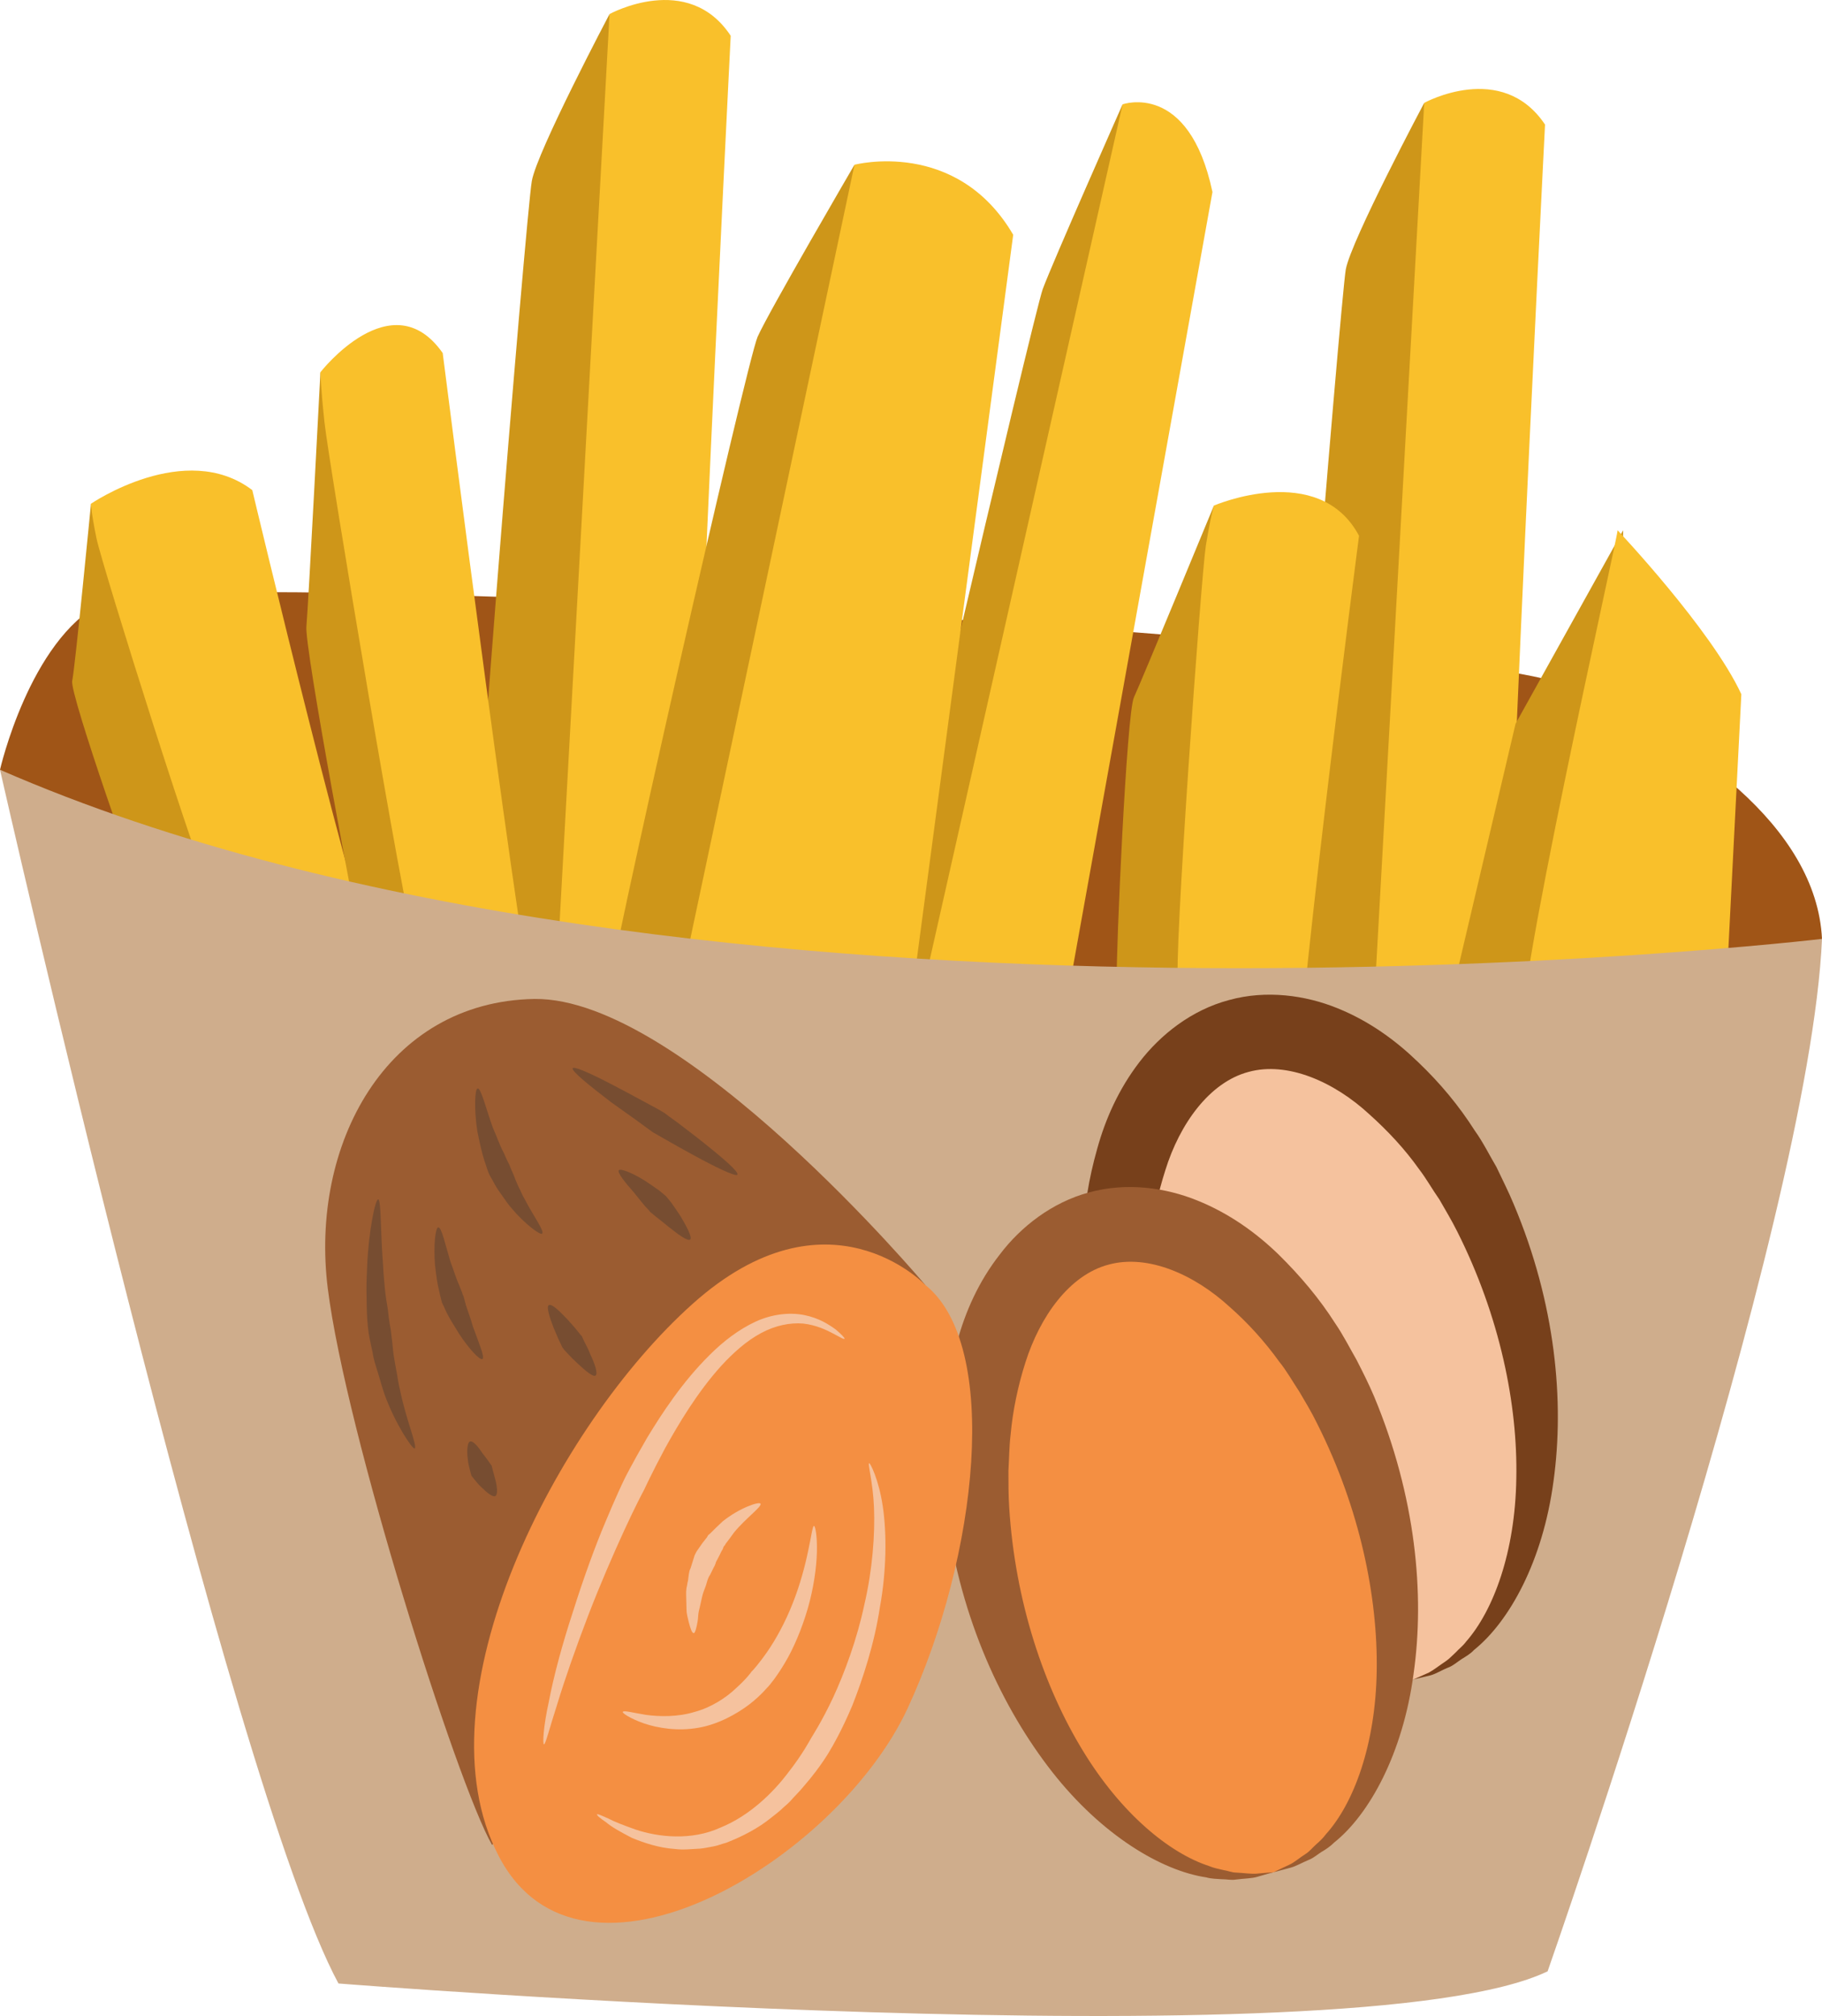 <?xml version="1.0" encoding="UTF-8" standalone="no"?>
<!-- Creator: CorelDRAW Home & Student X7 -->

<svg
   xmlns:dc="http://purl.org/dc/elements/1.1/"
   xmlns:cc="http://creativecommons.org/ns#"
   xmlns:rdf="http://www.w3.org/1999/02/22-rdf-syntax-ns#"
   xmlns:svg="http://www.w3.org/2000/svg"
   xmlns="http://www.w3.org/2000/svg"
   xmlns:sodipodi="http://sodipodi.sourceforge.net/DTD/sodipodi-0.dtd"
   xmlns:inkscape="http://www.inkscape.org/namespaces/inkscape"
   xml:space="preserve"
   width="49.47mm"
   height="54.714mm"
   version="1.1"
   style="clip-rule:evenodd;fill-rule:evenodd;image-rendering:optimizeQuality;shape-rendering:geometricPrecision;text-rendering:geometricPrecision"
   viewBox="0 0 4947 5471.357"
   id="svg79"
   sodipodi:docname="3328.svg"
   inkscape:version="0.92.4 (5da689c313, 2019-01-14)"><sodipodi:namedview
   pagecolor="#ffffff"
   bordercolor="#666666"
   borderopacity="1"
   objecttolerance="10"
   gridtolerance="10"
   guidetolerance="10"
   inkscape:pageopacity="0"
   inkscape:pageshadow="2"
   inkscape:window-width="640"
   inkscape:window-height="480"
   id="namedview81"
   showgrid="false"
   inkscape:zoom="0.2102413"
   inkscape:cx="93.354332"
   inkscape:cy="91.700628"
   inkscape:window-x="0"
   inkscape:window-y="0"
   inkscape:window-maximized="0"
   inkscape:current-layer="svg79" />
 <defs
   id="defs4">
  <style
   type="text/css"
   id="style2">
   <![CDATA[
    .fil5 {fill:#77401B;fill-rule:nonzero}
    .fil8 {fill:#774D31;fill-rule:nonzero}
    .fil7 {fill:#9B5C31;fill-rule:nonzero}
    .fil0 {fill:#A05517;fill-rule:nonzero}
    .fil2 {fill:#CE9619;fill-rule:nonzero}
    .fil3 {fill:#CFAD8C;fill-rule:nonzero}
    .fil6 {fill:#F48F42;fill-rule:nonzero}
    .fil4 {fill:#F5C29E;fill-rule:nonzero}
    .fil1 {fill:#F9C02B;fill-rule:nonzero}
   ]]>
  </style>
 </defs>
 <g
   id="Vrstva_x0020_1"
   transform="translate(-8030,-11804.889)">
  <path
   class="fil0"
   d="m 8030,13894 c 0,0 80,-351 277,-453 196,-102 3655,88 3983,226 328,139 672,380 687,686 l -2145,636 -1810,-417 z"
   id="path7"
   inkscape:connector-curvature="0"
   style="fill:#a05517;fill-rule:nonzero" />
  <path
   class="fil1"
   d="m 9518,14879 c 0,0 153,-2962 167,-3036 0,0 213,-117 329,59 0,0 -138,2728 -109,2816 z"
   id="path9"
   inkscape:connector-curvature="0"
   style="fill:#f9c02b;fill-rule:nonzero" />
  <path
   class="fil2"
   d="m 9685,11843 c 0,0 -197,373 -211,453 -15,80 -182,2116 -168,2218 l 212,365 z"
   id="path11"
   inkscape:connector-curvature="0"
   style="fill:#ce9619;fill-rule:nonzero" />
  <path
   class="fil1"
   d="m 11729,15120 c 0,0 153,-2963 168,-3036 0,0 211,-116 328,59 0,0 -139,2728 -109,2816 z"
   id="path13"
   inkscape:connector-curvature="0"
   style="fill:#f9c02b;fill-rule:nonzero" />
  <path
   class="fil2"
   d="m 11897,12084 c 0,0 -198,372 -213,452 -14,81 -182,2116 -167,2218 l 211,366 z"
   id="path15"
   inkscape:connector-curvature="0"
   style="fill:#ce9619;fill-rule:nonzero" />
  <path
   class="fil2"
   d="m 8277,13172 c 0,0 -43,444 -51,481 -7,36 183,576 212,642 29,66 7,29 7,29 l 380,241 c 0,0 277,-73 248,-88 -29,-14 -306,-510 -306,-510 z"
   id="path17"
   inkscape:connector-curvature="0"
   style="fill:#ce9619;fill-rule:nonzero" />
  <path
   class="fil1"
   d="m 8613,14251 c -29,-29 -306,-912 -321,-985 -15,-73 -15,-94 -15,-94 0,0 256,-175 438,-37 0,0 292,1226 358,1342 z"
   id="path19"
   inkscape:connector-curvature="0"
   style="fill:#f9c02b;fill-rule:nonzero" />
  <path
   class="fil2"
   d="m 11326,13177 c 0,0 -199,482 -217,520 -20,39 -49,692 -47,773 1,81 -4,34 -4,34 l 242,374 c 0,0 268,-3 248,-27 -21,-25 -83,-654 -83,-654 z"
   id="path21"
   inkscape:connector-curvature="0"
   style="fill:#ce9619;fill-rule:nonzero" />
  <path
   class="fil1"
   d="m 11229,14470 c -14,-41 62,-1099 75,-1184 14,-85 22,-109 22,-109 0,0 285,-123 394,82 0,0 -188,1444 -172,1592 z"
   id="path23"
   inkscape:connector-curvature="0"
   style="fill:#f9c02b;fill-rule:nonzero" />
  <path
   class="fil2"
   d="m 8900,12815 c 0,0 -33,637 -38,689 -7,52 138,822 160,916 22,94 5,42 5,42 l 289,343 c 0,0 210,-104 188,-125 -23,-20 -233,-729 -233,-729 z"
   id="path25"
   inkscape:connector-curvature="0"
   style="fill:#ce9619;fill-rule:nonzero" />
  <path
   class="fil1"
   d="m 9155,14358 c -23,-42 -233,-1303 -244,-1407 -11,-104 -11,-136 -11,-136 0,0 194,-249 332,-52 0,0 222,1751 272,1917 z"
   id="path27"
   inkscape:connector-curvature="0"
   style="fill:#f9c02b;fill-rule:nonzero" />
  <path
   class="fil2"
   d="m 11078,12088 c 0,0 -191,431 -217,502 -25,70 -455,1904 -472,2017 -16,114 -17,-10 -17,-10 l 126,194 251,-482 337,-1991 z"
   id="path29"
   inkscape:connector-curvature="0"
   style="fill:#ce9619;fill-rule:nonzero" />
  <path
   class="fil1"
   d="m 10507,14620 571,-2532 c 0,0 180,-64 244,238 l -448,2488 c 0,0 -322,-59 -367,-194 z"
   id="path31"
   inkscape:connector-curvature="0"
   style="fill:#f9c02b;fill-rule:nonzero" />
  <polygon
   class="fil2"
   points="11915,14747 12249,14667 12437,14259 12437,13244 12145,13769 "
   id="polygon33"
   style="fill:#ce9619;fill-rule:nonzero" />
  <path
   class="fil1"
   d="m 12167,14616 c -45,-26 255,-1350 255,-1372 0,0 255,270 336,445 l -45,883 c 0,0 -510,66 -546,44 z"
   id="path35"
   inkscape:connector-curvature="0"
   style="fill:#f9c02b;fill-rule:nonzero" />
  <path
   class="fil2"
   d="m 10350,12252 c 0,0 -234,401 -263,467 -29,65 -409,1736 -416,1838 -8,103 -30,-7 -30,-7 l 235,161 320,-452 205,-1803 z"
   id="path37"
   inkscape:connector-curvature="0"
   style="fill:#ce9619;fill-rule:nonzero" />
  <path
   class="fil1"
   d="m 9861,14557 489,-2305 c 0,0 277,-73 431,190 l -300,2254 c 0,0 -525,-22 -620,-139 z"
   id="path39"
   inkscape:connector-curvature="0"
   style="fill:#f9c02b;fill-rule:nonzero" />
  <path
   class="fil3"
   d="m 8030,13894 c 0,0 623,2747 919,3294 0,0 2757,219 3283,-33 0,0 711,-2025 745,-2802 0,0 -3065,362 -4947,-459 z"
   id="path41"
   inkscape:connector-curvature="0"
   style="fill:#cfad8c;fill-rule:nonzero" />
  <g
   id="_609790888">
   <path
   class="fil4"
   d="m 11867,16363 c -287,78 -626,-249 -757,-732 -131,-482 -4,-937 283,-1014 287,-79 627,249 757,732 132,482 5,937 -283,1014 z"
   id="path43"
   inkscape:connector-curvature="0"
   style="fill:#f5c29e;fill-rule:nonzero" />
   <path
   class="fil5"
   d="m 11867,16363 c 0,0 15,-6 43,-19 13,-7 28,-19 46,-31 9,-6 17,-15 27,-24 8,-9 19,-17 27,-28 75,-85 134,-244 137,-444 4,-199 -44,-439 -161,-671 -15,-30 -32,-58 -48,-86 -19,-27 -35,-56 -55,-82 -39,-55 -85,-104 -134,-148 -97,-90 -224,-145 -329,-116 -106,28 -187,141 -226,267 -20,63 -35,128 -40,195 -5,32 -4,66 -7,98 1,33 0,66 3,98 16,260 96,491 200,662 103,170 235,278 342,313 13,6 26,8 38,10 13,3 24,7 35,8 22,1 40,4 56,3 30,-3 46,-5 46,-5 0,0 -15,5 -45,14 -15,4 -35,4 -58,7 -11,1 -24,-1 -37,-1 -13,-2 -28,-2 -43,-5 -120,-18 -282,-115 -417,-286 -135,-172 -249,-413 -288,-704 -5,-36 -7,-73 -9,-111 0,-37 -3,-76 1,-115 2,-78 15,-158 38,-239 22,-80 58,-162 115,-236 57,-74 141,-141 243,-168 101,-28 208,-13 294,22 87,35 159,88 219,146 61,58 112,120 154,186 23,32 40,67 59,99 16,34 33,67 47,101 114,270 138,536 108,752 -29,217 -120,381 -216,458 -10,11 -23,18 -34,25 -12,8 -21,16 -32,21 -21,8 -37,19 -53,23 -30,7 -46,11 -46,11 z"
   id="path45"
   inkscape:connector-curvature="0"
   style="fill:#77401b;fill-rule:nonzero" />
   <path
   class="fil6"
   d="m 11488,16886 c -288,78 -627,-250 -758,-732 -131,-483 -4,-937 284,-1015 287,-78 626,249 757,732 131,483 4,937 -283,1015 z"
   id="path47"
   inkscape:connector-curvature="0"
   style="fill:#f48f42;fill-rule:nonzero" />
   <path
   class="fil7"
   d="m 11488,16886 c 0,0 14,-7 42,-20 14,-6 28,-19 47,-31 9,-6 16,-15 26,-24 9,-8 19,-17 27,-28 76,-84 135,-244 138,-444 3,-199 -45,-439 -162,-671 -14,-29 -31,-57 -48,-86 -18,-27 -34,-56 -55,-82 -39,-54 -84,-104 -134,-148 -97,-89 -223,-144 -329,-115 -106,28 -186,140 -226,266 -20,63 -34,129 -40,195 -4,33 -4,66 -6,99 0,33 0,65 2,97 16,260 96,492 200,662 104,171 235,278 342,313 14,6 27,8 39,11 13,2 24,7 35,7 21,1 40,4 55,3 31,-3 47,-4 47,-4 0,0 -16,4 -46,13 -14,4 -34,4 -57,7 -12,2 -24,-1 -38,-1 -13,-1 -28,-1 -42,-5 -121,-18 -283,-114 -418,-286 -134,-171 -249,-413 -287,-703 -5,-37 -7,-74 -10,-112 0,-37 -2,-76 1,-114 2,-78 15,-158 38,-239 22,-81 58,-163 116,-237 56,-74 141,-141 242,-168 102,-28 208,-13 294,22 87,35 160,88 220,146 60,59 112,121 154,187 22,32 39,66 58,99 17,33 34,67 48,100 113,271 138,537 107,753 -29,216 -120,381 -215,457 -11,11 -23,19 -35,26 -11,7 -20,15 -31,20 -22,9 -38,19 -54,23 -29,8 -45,12 -45,12 z"
   id="path49"
   inkscape:connector-curvature="0"
   style="fill:#9b5c31;fill-rule:nonzero" />
   <path
   class="fil7"
   d="m 10542,15292 c 0,0 -657,-781 -1061,-776 -403,7 -610,396 -561,786 49,390 350,1342 446,1510 l 652,-648 z"
   id="path51"
   inkscape:connector-curvature="0"
   style="fill:#9b5c31;fill-rule:nonzero" />
   <path
   class="fil6"
   d="m 10542,15292 c 0,0 -264,-278 -632,52 -369,330 -750,1068 -526,1498 223,430 917,14 1110,-400 192,-414 253,-987 48,-1150 z"
   id="path53"
   inkscape:connector-curvature="0"
   style="fill:#f48f42;fill-rule:nonzero" />
   <path
   class="fil8"
   d="m 9156,15736 c -6,3 -53,-67 -82,-147 -7,-20 -12,-40 -18,-59 -6,-19 -12,-37 -14,-53 -7,-31 -11,-53 -11,-54 0,-2 -4,-25 -5,-60 0,-17 -1,-37 -1,-59 0,-21 1,-44 2,-66 4,-91 22,-180 30,-178 8,1 6,89 13,177 1,22 3,44 5,65 2,20 5,40 8,56 3,33 8,55 8,56 0,2 3,22 6,53 1,15 5,33 8,52 4,18 6,39 11,58 16,79 48,154 40,159 z"
   id="path55"
   inkscape:connector-curvature="0"
   style="fill:#774d31;fill-rule:nonzero" />
   <path
   class="fil8"
   d="m 9340,15493 c -7,5 -38,-29 -64,-69 -12,-20 -25,-40 -33,-56 -7,-16 -13,-28 -13,-28 0,-1 -4,-14 -8,-33 -5,-19 -8,-44 -11,-70 -4,-51 1,-101 9,-101 9,-1 19,47 33,93 9,23 15,45 23,62 7,17 11,28 11,29 1,0 4,11 8,27 5,16 13,36 19,58 15,42 33,83 26,88 z"
   id="path57"
   inkscape:connector-curvature="0"
   style="fill:#774d31;fill-rule:nonzero" />
   <path
   class="fil8"
   d="m 9375,15865 c -7,4 -23,-9 -38,-24 -7,-6 -14,-15 -19,-21 -5,-6 -8,-10 -8,-10 0,-1 -2,-6 -4,-15 -2,-8 -5,-19 -6,-31 -3,-23 -1,-46 7,-47 8,-2 22,15 33,32 13,16 24,33 25,34 0,0 1,5 3,12 2,6 4,16 7,26 5,19 7,40 0,44 z"
   id="path59"
   inkscape:connector-curvature="0"
   style="fill:#774d31;fill-rule:nonzero" />
   <path
   class="fil8"
   d="m 9502,15153 c -5,5 -48,-27 -83,-69 -9,-10 -17,-22 -24,-32 -8,-11 -15,-21 -20,-30 -10,-18 -17,-30 -17,-31 -1,-1 -6,-15 -13,-37 -7,-21 -13,-50 -19,-79 -9,-58 -7,-116 1,-116 9,-1 22,53 41,106 11,25 20,51 30,69 8,19 15,32 15,32 0,1 5,13 13,31 3,9 7,18 12,29 6,11 10,23 17,34 23,45 54,86 47,93 z"
   id="path61"
   inkscape:connector-curvature="0"
   style="fill:#774d31;fill-rule:nonzero" />
   <path
   class="fil8"
   d="m 10032,14993 c -5,6 -62,-22 -117,-52 -28,-15 -56,-31 -77,-43 -21,-12 -35,-20 -35,-20 -1,-1 -16,-11 -37,-27 -21,-15 -49,-35 -77,-55 -55,-42 -109,-85 -104,-92 5,-7 67,23 127,55 31,16 61,33 84,45 23,12 39,22 39,22 1,1 14,11 34,25 19,15 45,34 70,54 50,40 98,80 93,88 z"
   id="path63"
   inkscape:connector-curvature="0"
   style="fill:#774d31;fill-rule:nonzero" />
   <path
   class="fil8"
   d="m 9904,15169 c -7,5 -33,-14 -58,-34 -13,-11 -25,-20 -35,-28 -9,-7 -15,-13 -16,-13 0,-1 -5,-7 -14,-16 -9,-11 -19,-23 -30,-37 -23,-26 -45,-53 -41,-60 5,-6 38,8 69,27 15,10 30,20 41,28 11,9 18,15 18,15 1,1 6,7 14,17 7,10 17,24 26,38 17,29 32,57 26,63 z"
   id="path65"
   inkscape:connector-curvature="0"
   style="fill:#774d31;fill-rule:nonzero" />
   <path
   class="fil8"
   d="m 9647,15538 c -6,5 -28,-13 -49,-33 -10,-9 -20,-19 -27,-27 -8,-8 -12,-13 -12,-14 -1,1 -4,-7 -9,-17 -5,-10 -11,-25 -17,-39 -11,-28 -20,-57 -13,-61 8,-5 30,17 50,38 10,11 20,22 27,31 7,9 12,15 12,14 1,1 3,7 8,17 5,9 11,21 16,34 12,25 21,52 14,57 z"
   id="path67"
   inkscape:connector-curvature="0"
   style="fill:#774d31;fill-rule:nonzero" />
   <path
   class="fil4"
   d="m 9507,16539 c -4,0 -2,-47 13,-115 13,-69 37,-158 66,-246 28,-89 60,-177 88,-243 27,-65 48,-109 49,-111 1,-3 25,-50 64,-117 40,-66 96,-152 170,-225 37,-37 79,-69 124,-90 45,-21 94,-26 133,-18 40,8 67,26 85,39 17,14 26,25 24,25 -1,3 -12,-4 -31,-14 -19,-10 -46,-23 -81,-27 -36,-3 -76,5 -115,26 -39,21 -75,53 -108,89 -65,72 -116,158 -152,223 -36,67 -57,113 -58,115 -2,3 -24,45 -53,108 -29,63 -66,148 -99,234 -33,86 -63,172 -83,238 -21,65 -32,110 -36,109 z"
   id="path69"
   inkscape:connector-curvature="0"
   style="fill:#f5c29e;fill-rule:nonzero" />
   <path
   class="fil4"
   d="m 9651,16729 c 1,-2 12,3 30,11 17,9 43,19 74,30 62,21 152,31 231,-5 79,-32 143,-95 183,-148 41,-52 62,-93 64,-96 1,-2 28,-43 59,-109 31,-67 65,-158 85,-253 22,-94 29,-191 26,-263 -3,-72 -18,-119 -13,-120 2,-2 26,43 37,118 11,74 10,175 -8,273 -15,100 -47,196 -75,267 -30,71 -57,116 -59,119 -1,2 -25,45 -72,99 -12,15 -26,28 -39,43 -8,8 -16,14 -24,22 -8,7 -17,14 -26,21 -34,28 -78,51 -122,68 -12,3 -23,8 -35,10 -12,2 -24,5 -36,6 -23,1 -46,4 -68,1 -45,-3 -85,-17 -117,-30 -31,-16 -56,-30 -71,-43 -17,-11 -25,-19 -24,-21 z"
   id="path71"
   inkscape:connector-curvature="0"
   style="fill:#f5c29e;fill-rule:nonzero" />
   <path
   class="fil4"
   d="m 9721,16451 c 2,-5 26,2 63,8 37,5 86,6 132,-8 45,-12 86,-39 112,-64 27,-24 42,-44 43,-46 1,0 19,-20 42,-53 23,-33 49,-80 69,-131 20,-50 34,-103 42,-142 9,-41 12,-68 16,-69 4,1 9,29 8,71 -1,42 -9,99 -25,154 -16,55 -39,109 -62,147 -23,39 -43,62 -44,63 -2,1 -19,24 -53,50 -33,25 -84,54 -138,63 -56,10 -110,1 -148,-12 -37,-13 -59,-28 -57,-31 z"
   id="path73"
   inkscape:connector-curvature="0"
   style="fill:#f5c29e;fill-rule:nonzero" />
   <path
   class="fil4"
   d="m 9914,16237 c -5,1 -9,-11 -14,-30 -2,-10 -6,-21 -6,-34 0,-12 -1,-25 -1,-39 v -10 l 1,-10 c 2,-6 2,-13 4,-19 2,-13 2,-25 7,-34 6,-20 11,-34 11,-35 0,0 2,-4 5,-10 4,-6 9,-13 16,-23 3,-4 7,-9 11,-14 2,-2 3,-5 5,-8 3,-2 5,-4 8,-7 9,-9 20,-20 31,-30 46,-37 100,-55 103,-48 4,8 -40,39 -72,78 -8,11 -15,21 -23,31 -1,3 -3,5 -5,7 -1,3 -2,5 -3,8 -3,4 -5,9 -7,13 -4,8 -8,16 -11,21 -1,5 -3,8 -3,9 0,0 -6,11 -13,26 -6,8 -8,18 -11,28 -2,5 -4,11 -6,16 l -3,9 -2,8 c -3,12 -5,24 -8,35 -3,11 -2,21 -4,31 -3,18 -7,31 -10,31 z"
   id="path75"
   inkscape:connector-curvature="0"
   style="fill:#f5c29e;fill-rule:nonzero" />
  </g>
 </g>
</svg>